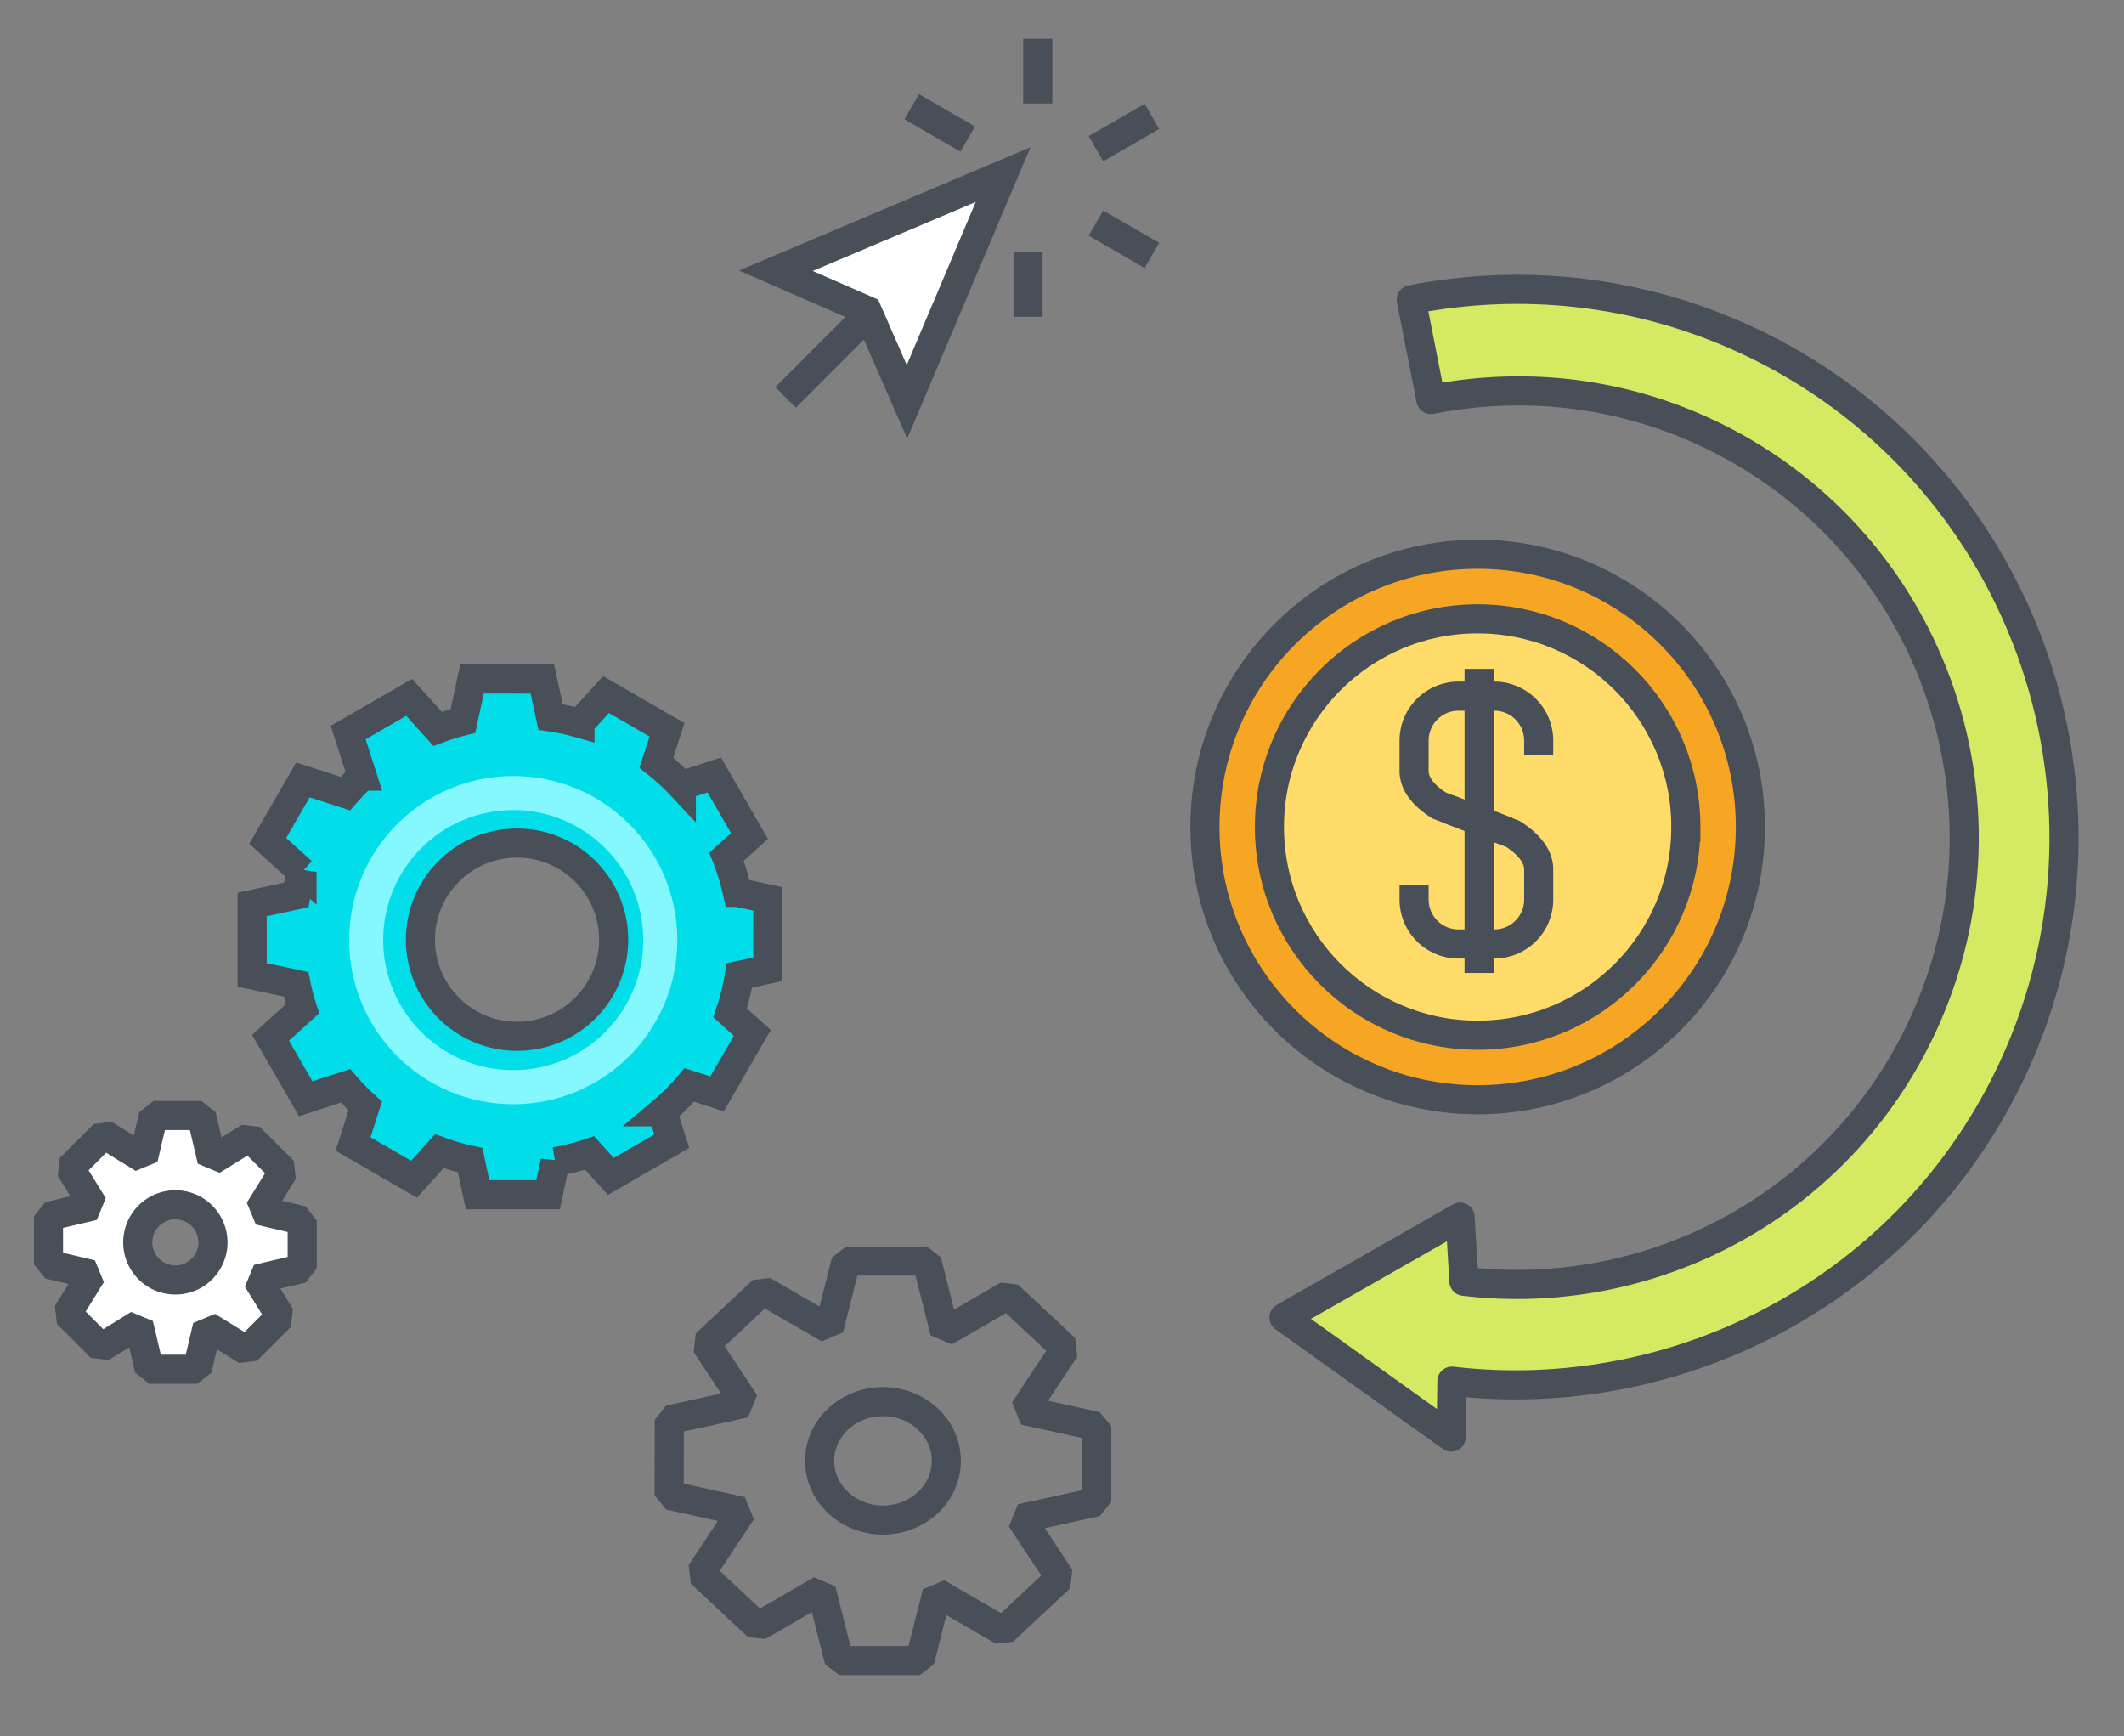 <svg width="219" height="179" viewBox="0 0 219 179" version="1.1" xmlns="http://www.w3.org/2000/svg"><rect x="0" y="0" width="219" height="179" fill="#808080" stroke="none"/><title>Artboard 4</title><g id="Page-1" stroke="none" stroke-width="1" fill="none" fill-rule="evenodd"><g id="Artboard-4"><g id="Group-8-Copy" transform="translate(5 70)"><path d="M48.311 16.916c5.5 0 9.959 4.457 9.959 9.959 0 5.499-4.459 9.958-9.959 9.958-5.502 0-9.961-4.459-9.961-9.958 0-5.502 4.459-9.959 9.961-9.959zM50.924.003L43.663 0l-.928 4.334c-.891.219-1.762.49-2.61.811l-2.939-3.254-6.289 3.632 1.449 4.491a23.842 23.842 0 0 0-1.722 1.803l-4.391-1.418-3.631 6.29 3.539 3.201a23.546 23.546 0 0 0-.613 2.382L21 23.243v7.264l4.53.97c.172.858.398 1.699.662 2.523l-3.299 2.983 3.631 6.291 4.109-1.331a23.033 23.033 0 0 0 2.03 2.079l-1.264 3.913 6.289 3.634 2.617-2.898c1.029.378 2.08.704 3.172.934l.764 3.562 7.265.001.729-3.408a23.326 23.326 0 0 0 3.562-.897l2.182 2.416 6.291-3.63-.975-3.024a23.213 23.213 0 0 0 2.778-2.778l2.861.923 3.633-6.288-2.291-2.07c.428-1.241.744-2.53.955-3.854l2.935-.628.002-7.265-3.14-.673a23.295 23.295 0 0 0-1.119-3.664l2.369-2.141-3.633-6.291-3.397 1.1a23.534 23.534 0 0 0-2.572-2.368l1.096-3.393-6.291-3.634-2.684 2.968a23.471 23.471 0 0 0-3.033-.653l-.84-3.913z" id="Fill-87" fill="#01DEE9"/><path d="M48.311 16.916c5.5 0 9.959 4.457 9.959 9.959 0 5.499-4.459 9.958-9.959 9.958-5.502 0-9.961-4.459-9.961-9.958 0-5.502 4.459-9.959 9.961-9.959zM50.924.003L43.663 0l-.928 4.334c-.891.219-1.762.49-2.61.811l-2.939-3.254-6.289 3.632 1.449 4.491a23.842 23.842 0 0 0-1.722 1.803l-4.391-1.418-3.631 6.29 3.539 3.201a23.546 23.546 0 0 0-.613 2.382L21 23.243v7.264l4.53.97c.172.858.398 1.699.662 2.523l-3.299 2.983 3.631 6.291 4.109-1.331a23.033 23.033 0 0 0 2.03 2.079l-1.264 3.913 6.289 3.634 2.617-2.898c1.029.378 2.08.704 3.172.934l.764 3.562 7.265.001.729-3.408a23.326 23.326 0 0 0 3.562-.897l2.182 2.416 6.291-3.63-.975-3.024a23.213 23.213 0 0 0 2.778-2.778l2.861.923 3.633-6.288-2.291-2.07c.428-1.241.744-2.53.955-3.854l2.935-.628.002-7.265-3.14-.673a23.295 23.295 0 0 0-1.119-3.664l2.369-2.141-3.633-6.291-3.397 1.1a23.534 23.534 0 0 0-2.572-2.368l1.096-3.393-6.291-3.634-2.684 2.968a23.471 23.471 0 0 0-3.033-.653l-.84-3.913z" id="Stroke-89" stroke="#484F59" stroke-width="3"/><path d="M61.324 26.917c0 7.403-6.004 13.404-13.406 13.404-7.406 0-13.408-6.001-13.41-13.404 0-7.406 6.004-13.407 13.41-13.407 7.402-.001 13.406 6.001 13.406 13.407M31 26.918c-.002 9.341 7.57 16.917 16.918 16.917 9.342 0 16.918-7.575 16.916-16.918C64.834 17.575 57.26 10 47.918 10 38.57 10 31 17.574 31 26.918" id="Fill-91" fill="#84F8FE"/><path d="M16.957 58.081a3.877 3.877 0 1 1-7.754-.002 3.877 3.877 0 0 1 7.754.002zM15.766 45l-4.946.003-1.045 4.434-4.045-2.503-3.496 3.496 2.399 3.876-4.631 1.089L0 60.34l4.437 1.044-2.505 4.044 3.496 3.5 3.875-2.4 1.092 4.631h4.943l1.045-4.434 4.047 2.502 3.496-3.495-2.399-3.875 4.631-1.091v-4.945l-4.435-1.045 2.505-4.045-3.498-3.495-3.875 2.398L15.766 45z" id="Fill-93" fill="#FFF"/><path d="M16.957 58.081a3.877 3.877 0 1 1-7.754-.002 3.877 3.877 0 0 1 7.754.002zM15.766 45l-4.946.003-1.045 4.434-4.045-2.503-3.496 3.496 2.399 3.876-4.631 1.089L0 60.34l4.437 1.044-2.505 4.044 3.496 3.5 3.875-2.4 1.092 4.631h4.943l1.045-4.434 4.047 2.502 3.496-3.495-2.399-3.875 4.631-1.091v-4.945l-4.435-1.045 2.505-4.045-3.498-3.495-3.875 2.398L15.766 45z" id="Stroke-95" stroke="#484F59" stroke-width="3" stroke-linecap="round" stroke-linejoin="bevel"/></g><g id="Group-4-Copy" transform="translate(80 4)"><path d="M27 6.665V0" id="Stroke-115" stroke="#484F59" stroke-width="3"/><path d="M33 11.332L38.773 8" id="Stroke-117" stroke="#484F59" stroke-width="3"/><path d="M33 19l5.771 3.332" id="Stroke-119" stroke="#484F59" stroke-width="3"/><path d="M26 22l.001 6.667" id="Stroke-121" stroke="#484F59" stroke-width="3"/><path d="M19.773 18L14 21.333" id="Stroke-123" stroke="#484F59" stroke-width="3"/><path d="M19.774 10.333L14 7" id="Stroke-125" stroke="#484F59" stroke-width="3"/><path d="M8.967 29L1 36.965" id="Stroke-127" stroke="#484F59" stroke-width="3"/><path id="Fill-129" fill="#FFF" d="M23.427 14L0 23.912l9.405 4.112 4.11 9.403z"/><path id="Stroke-131" stroke="#484F59" stroke-width="3" d="M23.427 14L0 23.912l9.405 4.112 4.11 9.403z"/></g><g id="Group-6-Copy" transform="translate(124 29)"><path d="M56.477 56.256c0 15.524-12.585 28.12-28.122 28.12-15.53 0-28.116-12.596-28.116-28.12 0-15.52 12.585-28.116 28.116-28.116 15.537 0 28.122 12.595 28.122 28.116" id="Fill-101" fill="#F6A623"/><path d="M56.477 56.256c0 15.524-12.585 28.12-28.122 28.12-15.53 0-28.116-12.596-28.116-28.12 0-15.52 12.585-28.116 28.116-28.116 15.537 0 28.122 12.595 28.122 28.116z" id="Stroke-103" stroke="#484F59" stroke-width="3"/><path d="M49.823 56.256c0 11.861-9.608 21.466-21.469 21.466-11.855 0-21.467-9.605-21.467-21.466 0-11.853 9.612-21.46 21.467-21.46 11.861 0 21.47 9.607 21.47 21.46" id="Fill-105" fill="#FFDC69"/><path d="M49.823 56.256c0 11.861-9.608 21.466-21.469 21.466-11.855 0-21.467-9.605-21.467-21.466 0-11.853 9.612-21.46 21.467-21.46 11.861 0 21.47 9.607 21.47 21.46z" id="Stroke-107" stroke="#484F59" stroke-width="3"/><path d="M34.65 48.808v-1.457a4.583 4.583 0 0 0-4.583-4.585h-3.68a4.585 4.585 0 0 0-4.585 4.585v3.12c0 1.45 1.12 2.64 2.593 3.574l6.988 2.675" id="Stroke-109" stroke="#484F59" stroke-width="3"/><path d="M21.803 62.274v1.46a4.584 4.584 0 0 0 4.584 4.584h3.68a4.582 4.582 0 0 0 4.583-4.583V60.61c0-1.445-1.196-2.71-2.672-3.647l-6.666-2.567" id="Stroke-111" stroke="#484F59" stroke-width="3"/><path d="M28.505 39.954v31.351" id="Stroke-113" stroke="#484F59" stroke-width="3"/><path d="M51.8 15.536C74.89 26.23 84.946 53.62 74.249 76.716c-8.604 18.577-28.02 28.695-47.308 26.372l-.397-6.62-18.156 10.355L25.63 119.15l.07-5.765c23.598 2.77 47.376-9.648 57.889-32.347 13.089-28.261.742-61.902-27.518-74.991C44.855.85 32.796-.324 21.508 1.895l2.028 10.292c9.219-1.825 19.077-.906 28.265 3.349" id="Fill-239" fill="#D5E962"/><path d="M51.8 15.536C74.89 26.23 84.946 53.62 74.249 76.716c-8.604 18.577-28.02 28.695-47.308 26.372l-.397-6.62-18.156 10.355L25.63 119.15l.07-5.765c23.598 2.77 47.376-9.648 57.889-32.347 13.089-28.261.742-61.902-27.518-74.991C44.855.85 32.796-.324 21.508 1.895l2.028 10.292c9.219-1.825 19.077-.906 28.265 3.349z" id="Stroke-240" stroke="#484F59" stroke-width="3" stroke-linejoin="round"/></g><path d="M97.573 150.599c0 3.37-2.922 6.104-6.532 6.104-3.608 0-6.533-2.734-6.533-6.104-.003-3.37 2.922-6.105 6.533-6.105 3.61 0 6.529 2.735 6.532 6.105zM95.566 130l-8.333.005-1.761 6.983-6.816-3.943-5.891 5.506 4.041 6.104-7.802 1.715-.004 7.785 7.477 1.645-4.222 6.368 5.891 5.512 6.53-3.779 1.839 7.292 8.33-.001 1.761-6.982 6.819 3.943 5.891-5.505-4.042-6.103 7.804-1.717v-7.787l-7.475-1.645 4.223-6.371-5.895-5.505-6.529 3.777L95.566 130z" id="Stroke-99-Copy" stroke="#484F59" stroke-width="3" stroke-linecap="round" stroke-linejoin="bevel"/></g></g></svg>